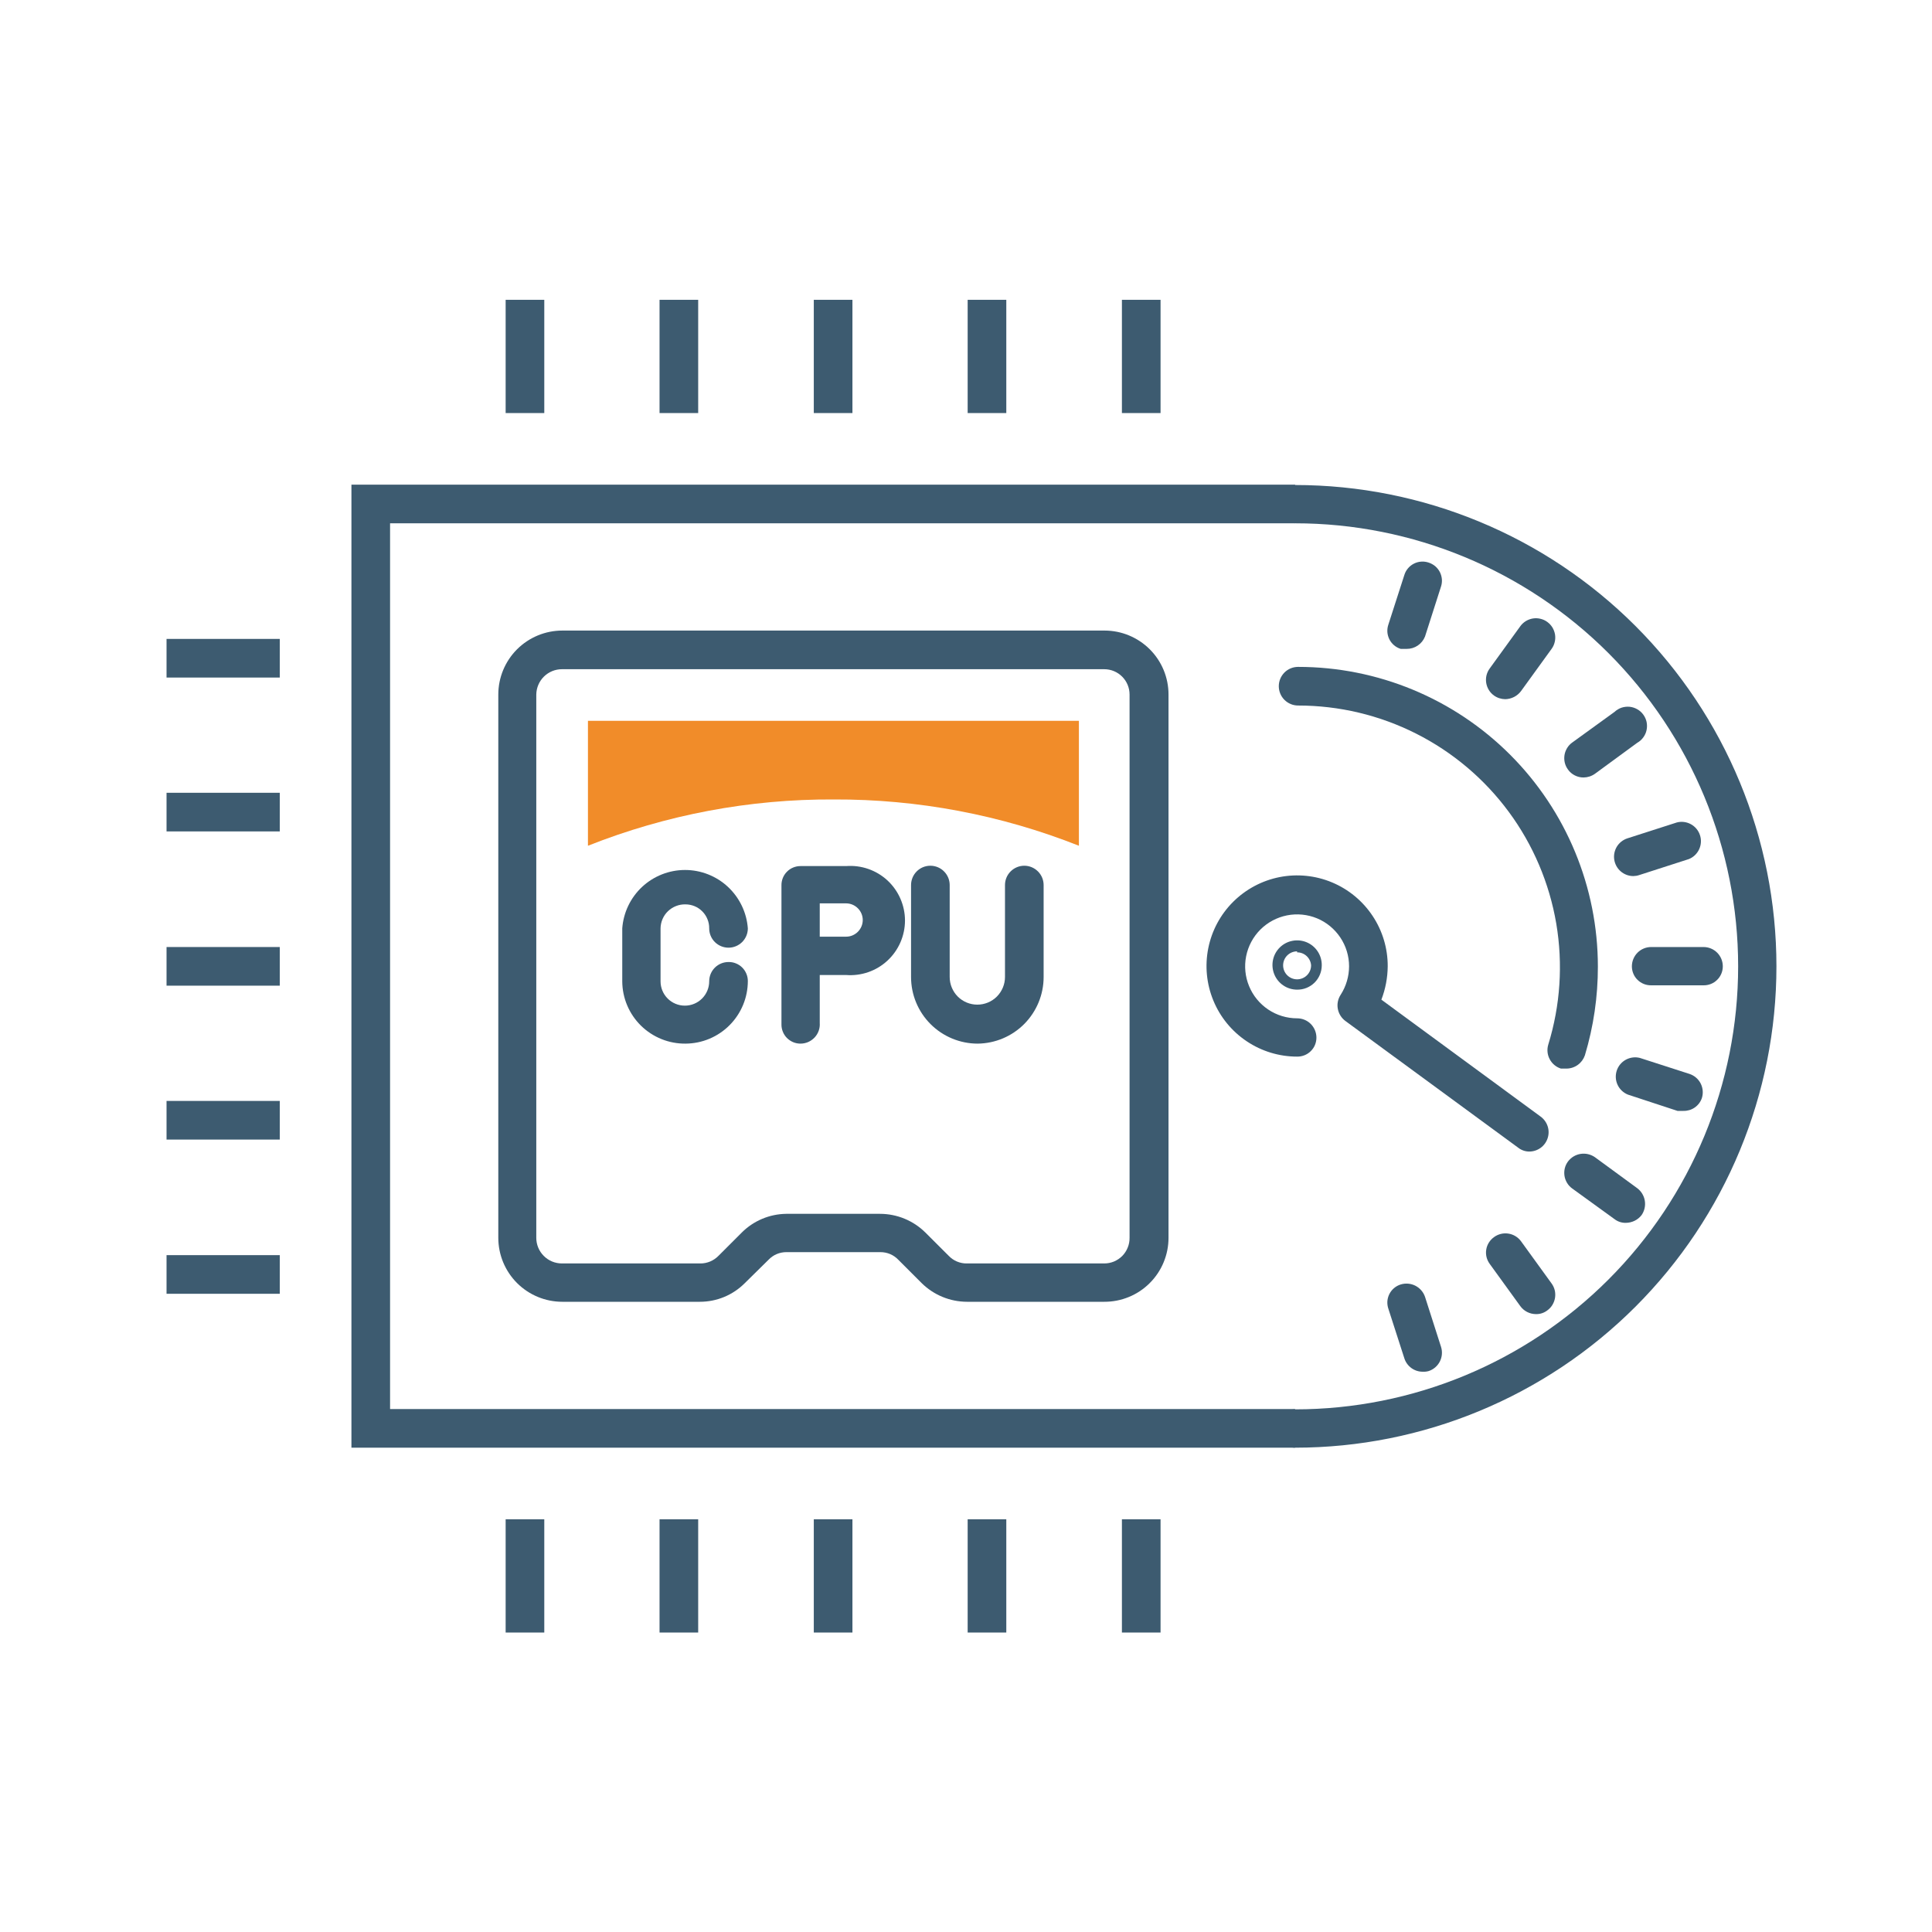 <svg width="50" height="50" viewBox="0 0 50 50" fill="none" xmlns="http://www.w3.org/2000/svg">
<path d="M33.517 37.466H9.095V12.543H33.517V13.543H10.095V36.466H33.517V37.466Z" fill="#3D5B70"/>
<path d="M28.578 33.69H25.026C24.587 33.689 24.166 33.516 23.853 33.207L23.25 32.604C23.19 32.541 23.118 32.49 23.038 32.456C22.958 32.422 22.871 32.405 22.784 32.405H20.353C20.266 32.405 20.18 32.422 20.1 32.456C20.02 32.49 19.948 32.541 19.888 32.604L19.276 33.207C19.123 33.36 18.942 33.482 18.742 33.565C18.542 33.648 18.328 33.69 18.112 33.69H14.552C14.113 33.69 13.692 33.515 13.381 33.205C13.071 32.895 12.896 32.474 12.896 32.035V17.974C12.896 17.535 13.071 17.114 13.381 16.804C13.692 16.494 14.113 16.319 14.552 16.319H28.586C29.025 16.319 29.446 16.494 29.756 16.804C30.067 17.114 30.241 17.535 30.241 17.974V32.035C30.241 32.253 30.198 32.469 30.114 32.67C30.031 32.871 29.908 33.054 29.753 33.208C29.599 33.362 29.415 33.484 29.214 33.566C29.012 33.649 28.796 33.691 28.578 33.69ZM20.345 31.414H22.776C23.215 31.415 23.636 31.588 23.948 31.897L24.552 32.5C24.612 32.563 24.684 32.613 24.764 32.647C24.844 32.681 24.93 32.699 25.017 32.698H28.578C28.664 32.698 28.75 32.681 28.83 32.648C28.91 32.614 28.983 32.565 29.044 32.504C29.105 32.442 29.153 32.368 29.185 32.288C29.218 32.208 29.234 32.121 29.233 32.035V17.974C29.233 17.8 29.164 17.634 29.041 17.511C28.918 17.388 28.751 17.319 28.578 17.319H14.543C14.368 17.319 14.201 17.388 14.077 17.51C13.952 17.633 13.882 17.8 13.879 17.974V32.035C13.879 32.211 13.949 32.38 14.074 32.504C14.198 32.629 14.367 32.698 14.543 32.698H18.129C18.216 32.698 18.302 32.68 18.382 32.646C18.462 32.612 18.534 32.562 18.595 32.5L19.198 31.897C19.503 31.593 19.914 31.42 20.345 31.414Z" fill="#3D5B70"/>
<path d="M14.086 7.759H13.086V10.69H14.086V7.759Z" fill="#3D5B70"/>
<path d="M18.069 7.759H17.069V10.69H18.069V7.759Z" fill="#3D5B70"/>
<path d="M22.061 7.759H21.061V10.69H22.061V7.759Z" fill="#3D5B70"/>
<path d="M26.043 7.759H25.043V10.69H26.043V7.759Z" fill="#3D5B70"/>
<path d="M30.035 7.759H29.035V10.69H30.035V7.759Z" fill="#3D5B70"/>
<path d="M7.241 32.483H4.31V33.483H7.241V32.483Z" fill="#3D5B70"/>
<path d="M7.241 28.492H4.31V29.492H7.241V28.492Z" fill="#3D5B70"/>
<path d="M7.241 24.509H4.31V25.509H7.241V24.509Z" fill="#3D5B70"/>
<path d="M7.241 20.517H4.31V21.517H7.241V20.517Z" fill="#3D5B70"/>
<path d="M7.241 16.535H4.31V17.535H7.241V16.535Z" fill="#3D5B70"/>
<path d="M30.035 39.319H29.035V42.25H30.035V39.319Z" fill="#3D5B70"/>
<path d="M26.043 39.319H25.043V42.25H26.043V39.319Z" fill="#3D5B70"/>
<path d="M22.061 39.319H21.061V42.25H22.061V39.319Z" fill="#3D5B70"/>
<path d="M18.069 39.319H17.069V42.25H18.069V39.319Z" fill="#3D5B70"/>
<path d="M14.086 39.319H13.086V42.25H14.086V39.319Z" fill="#3D5B70"/>
<path d="M33.517 37.466C33.452 37.466 33.388 37.453 33.327 37.428C33.267 37.402 33.212 37.365 33.167 37.319C33.121 37.272 33.085 37.217 33.061 37.156C33.037 37.096 33.025 37.031 33.026 36.966C33.025 36.901 33.037 36.837 33.061 36.776C33.085 36.716 33.121 36.661 33.167 36.616C33.213 36.57 33.268 36.534 33.328 36.509C33.388 36.485 33.453 36.473 33.517 36.474C36.558 36.474 39.474 35.266 41.625 33.116C43.775 30.966 44.983 28.05 44.983 25.009C44.983 21.968 43.775 19.052 41.625 16.901C39.474 14.751 36.558 13.543 33.517 13.543C33.397 13.527 33.287 13.468 33.207 13.377C33.127 13.286 33.083 13.169 33.083 13.048C33.083 12.926 33.127 12.809 33.207 12.718C33.287 12.627 33.397 12.568 33.517 12.552C36.821 12.552 39.99 13.864 42.326 16.201C44.662 18.537 45.974 21.705 45.974 25.009C45.974 28.313 44.662 31.481 42.326 33.817C39.99 36.153 36.821 37.466 33.517 37.466Z" fill="#3D5B70"/>
<path d="M33.569 25.612C33.443 25.612 33.319 25.575 33.214 25.504C33.109 25.434 33.027 25.334 32.979 25.216C32.931 25.099 32.919 24.971 32.944 24.847C32.969 24.723 33.031 24.609 33.121 24.52C33.211 24.431 33.326 24.371 33.45 24.348C33.574 24.324 33.703 24.338 33.819 24.387C33.936 24.437 34.035 24.52 34.104 24.626C34.173 24.732 34.209 24.856 34.207 24.983C34.207 25.066 34.19 25.149 34.158 25.226C34.126 25.303 34.079 25.372 34.02 25.431C33.96 25.489 33.89 25.536 33.812 25.567C33.735 25.598 33.652 25.613 33.569 25.612ZM33.569 24.621C33.473 24.621 33.381 24.659 33.313 24.727C33.245 24.795 33.207 24.887 33.207 24.983C33.207 25.079 33.245 25.171 33.313 25.239C33.381 25.307 33.473 25.345 33.569 25.345C33.665 25.345 33.757 25.307 33.825 25.239C33.893 25.171 33.931 25.079 33.931 24.983C33.925 24.891 33.883 24.806 33.816 24.743C33.749 24.681 33.661 24.646 33.569 24.647V24.621Z" fill="#3D5B70"/>
<path d="M39.578 29.802C39.471 29.802 39.368 29.765 39.285 29.698L34.819 26.423C34.715 26.346 34.645 26.233 34.622 26.106C34.599 25.979 34.627 25.849 34.698 25.742C34.838 25.523 34.913 25.269 34.914 25.009C34.914 24.743 34.835 24.483 34.687 24.262C34.539 24.041 34.33 23.868 34.084 23.766C33.838 23.665 33.568 23.638 33.307 23.69C33.046 23.742 32.806 23.87 32.618 24.058C32.43 24.246 32.302 24.486 32.25 24.747C32.198 25.007 32.225 25.278 32.327 25.523C32.428 25.769 32.601 25.979 32.822 26.127C33.043 26.275 33.303 26.354 33.569 26.354C33.702 26.354 33.829 26.406 33.923 26.5C34.016 26.594 34.069 26.721 34.069 26.854C34.069 26.919 34.056 26.983 34.031 27.044C34.006 27.104 33.969 27.158 33.922 27.204C33.876 27.25 33.82 27.286 33.76 27.31C33.699 27.334 33.634 27.346 33.569 27.345C33.105 27.345 32.651 27.207 32.266 26.949C31.88 26.691 31.579 26.325 31.402 25.895C31.225 25.467 31.179 24.995 31.27 24.54C31.361 24.084 31.585 23.667 31.914 23.339C32.243 23.012 32.661 22.789 33.117 22.699C33.572 22.61 34.044 22.657 34.472 22.836C34.901 23.015 35.266 23.317 35.523 23.704C35.78 24.09 35.916 24.545 35.914 25.009C35.911 25.304 35.856 25.596 35.75 25.871L39.871 28.897C39.956 28.959 40.02 29.046 40.053 29.147C40.086 29.247 40.086 29.355 40.053 29.456C40.021 29.556 39.957 29.644 39.872 29.706C39.786 29.768 39.683 29.802 39.578 29.802Z" fill="#3D5B70"/>
<path d="M44.086 25.5H42.733C42.668 25.501 42.603 25.489 42.542 25.465C42.482 25.441 42.426 25.405 42.38 25.359C42.333 25.314 42.296 25.259 42.271 25.199C42.246 25.139 42.233 25.074 42.233 25.009C42.233 24.876 42.286 24.749 42.379 24.655C42.473 24.561 42.6 24.509 42.733 24.509H44.086C44.219 24.509 44.346 24.561 44.44 24.655C44.534 24.749 44.586 24.876 44.586 25.009C44.586 25.074 44.573 25.139 44.548 25.199C44.523 25.259 44.486 25.314 44.439 25.359C44.393 25.405 44.338 25.441 44.277 25.465C44.216 25.489 44.152 25.501 44.086 25.5Z" fill="#3D5B70"/>
<path d="M42.267 22.673C42.149 22.672 42.035 22.629 41.945 22.552C41.855 22.475 41.796 22.368 41.777 22.251C41.758 22.134 41.782 22.015 41.843 21.913C41.904 21.812 42 21.736 42.112 21.698L43.397 21.285C43.519 21.253 43.65 21.27 43.761 21.331C43.872 21.392 43.956 21.493 43.995 21.614C44.035 21.734 44.027 21.865 43.973 21.98C43.92 22.095 43.825 22.186 43.707 22.233L42.422 22.647C42.372 22.664 42.32 22.672 42.267 22.673Z" fill="#3D5B70"/>
<path d="M40.983 20.121C40.904 20.122 40.825 20.103 40.755 20.067C40.684 20.031 40.623 19.979 40.578 19.914C40.539 19.861 40.511 19.8 40.496 19.737C40.481 19.673 40.479 19.607 40.489 19.542C40.499 19.477 40.523 19.415 40.557 19.359C40.591 19.303 40.636 19.254 40.69 19.216L41.785 18.423C41.836 18.375 41.898 18.338 41.964 18.315C42.031 18.293 42.102 18.285 42.172 18.291C42.243 18.298 42.311 18.32 42.372 18.355C42.433 18.389 42.487 18.437 42.528 18.494C42.57 18.551 42.599 18.616 42.614 18.685C42.628 18.754 42.628 18.826 42.613 18.895C42.599 18.963 42.569 19.029 42.527 19.085C42.486 19.142 42.432 19.19 42.371 19.224L41.276 20.026C41.19 20.087 41.088 20.12 40.983 20.121Z" fill="#3D5B70"/>
<path d="M38.957 18.095C38.852 18.094 38.749 18.061 38.664 18C38.611 17.962 38.565 17.913 38.531 17.857C38.496 17.801 38.474 17.739 38.463 17.674C38.453 17.609 38.455 17.543 38.47 17.479C38.486 17.415 38.513 17.355 38.552 17.302L39.345 16.207C39.383 16.154 39.432 16.109 39.488 16.074C39.544 16.04 39.606 16.017 39.671 16.006C39.736 15.996 39.802 15.998 39.866 16.014C39.93 16.029 39.99 16.056 40.043 16.095C40.096 16.133 40.141 16.182 40.176 16.238C40.21 16.294 40.233 16.356 40.244 16.421C40.254 16.486 40.252 16.552 40.236 16.616C40.221 16.68 40.194 16.74 40.155 16.793L39.362 17.888C39.314 17.951 39.253 18.002 39.183 18.038C39.113 18.073 39.036 18.093 38.957 18.095Z" fill="#3D5B70"/>
<path d="M36.405 16.793H36.25C36.187 16.774 36.129 16.742 36.078 16.699C36.028 16.657 35.987 16.605 35.957 16.546C35.928 16.487 35.91 16.423 35.905 16.358C35.901 16.292 35.91 16.226 35.931 16.164L36.345 14.879C36.364 14.817 36.396 14.758 36.439 14.708C36.481 14.658 36.533 14.617 36.592 14.587C36.651 14.557 36.715 14.539 36.78 14.535C36.846 14.53 36.912 14.539 36.974 14.56C37.036 14.58 37.093 14.612 37.143 14.653C37.192 14.695 37.233 14.747 37.263 14.804C37.292 14.862 37.31 14.925 37.316 14.99C37.321 15.054 37.313 15.12 37.293 15.181L36.879 16.474C36.841 16.569 36.776 16.65 36.691 16.707C36.607 16.764 36.507 16.794 36.405 16.793Z" fill="#3D5B70"/>
<path d="M36.819 35.5C36.714 35.5 36.611 35.467 36.526 35.405C36.441 35.343 36.377 35.255 36.345 35.155L35.931 33.871C35.91 33.809 35.901 33.743 35.905 33.677C35.91 33.611 35.928 33.547 35.957 33.489C35.987 33.43 36.028 33.378 36.078 33.336C36.129 33.293 36.187 33.261 36.25 33.242C36.376 33.203 36.512 33.215 36.629 33.274C36.746 33.334 36.836 33.436 36.879 33.561L37.293 34.854C37.334 34.979 37.323 35.116 37.264 35.234C37.204 35.352 37.1 35.442 36.974 35.483C36.924 35.497 36.871 35.503 36.819 35.5Z" fill="#3D5B70"/>
<path d="M39.75 34.009C39.671 34.009 39.593 33.99 39.523 33.954C39.452 33.918 39.391 33.866 39.345 33.802L38.552 32.707C38.514 32.654 38.486 32.595 38.471 32.532C38.456 32.468 38.453 32.403 38.464 32.339C38.474 32.275 38.497 32.213 38.532 32.158C38.566 32.103 38.611 32.055 38.664 32.017C38.77 31.939 38.904 31.905 39.034 31.925C39.165 31.944 39.283 32.015 39.362 32.121L40.155 33.216C40.194 33.269 40.221 33.329 40.237 33.393C40.252 33.457 40.254 33.523 40.244 33.588C40.233 33.653 40.21 33.715 40.176 33.771C40.142 33.827 40.096 33.876 40.043 33.914C39.959 33.978 39.856 34.012 39.75 34.009Z" fill="#3D5B70"/>
<path d="M42.078 31.647C41.972 31.65 41.868 31.616 41.785 31.552L40.69 30.759C40.636 30.72 40.591 30.672 40.557 30.616C40.523 30.56 40.499 30.498 40.489 30.433C40.479 30.368 40.481 30.302 40.496 30.238C40.511 30.174 40.539 30.114 40.578 30.061C40.657 29.955 40.774 29.884 40.904 29.863C41.034 29.842 41.168 29.873 41.276 29.948L42.371 30.75C42.476 30.829 42.547 30.946 42.568 31.077C42.589 31.207 42.558 31.34 42.483 31.448C42.435 31.51 42.373 31.56 42.303 31.594C42.233 31.628 42.156 31.646 42.078 31.647Z" fill="#3D5B70"/>
<path d="M43.569 28.75H43.414L42.129 28.328C42.012 28.28 41.916 28.19 41.863 28.075C41.809 27.96 41.802 27.829 41.841 27.708C41.88 27.588 41.964 27.487 42.075 27.426C42.187 27.365 42.317 27.348 42.44 27.379L43.724 27.793C43.85 27.835 43.954 27.924 44.014 28.042C44.073 28.16 44.084 28.297 44.043 28.422C44.009 28.52 43.944 28.604 43.859 28.663C43.774 28.722 43.672 28.752 43.569 28.75Z" fill="#3D5B70"/>
<path d="M40.543 27.655H40.397C40.272 27.616 40.167 27.528 40.106 27.412C40.044 27.296 40.031 27.16 40.069 27.035C40.382 26.021 40.453 24.948 40.276 23.902C40.098 22.856 39.678 21.866 39.048 21.012C38.418 20.158 37.596 19.464 36.649 18.986C35.702 18.508 34.656 18.259 33.595 18.259C33.462 18.259 33.335 18.206 33.241 18.112C33.148 18.019 33.095 17.891 33.095 17.759C33.095 17.626 33.148 17.499 33.241 17.405C33.335 17.311 33.462 17.259 33.595 17.259C35.653 17.259 37.626 18.076 39.081 19.531C40.536 20.986 41.353 22.96 41.353 25.017C41.354 25.794 41.241 26.567 41.017 27.311C40.983 27.41 40.92 27.496 40.835 27.558C40.75 27.62 40.648 27.654 40.543 27.655Z" fill="#3D5B70"/>
<path d="M17.741 27.009C17.528 27.011 17.316 26.971 17.118 26.891C16.92 26.811 16.74 26.693 16.587 26.543C16.435 26.393 16.314 26.215 16.231 26.018C16.148 25.822 16.105 25.61 16.104 25.397V24.026C16.134 23.616 16.318 23.232 16.619 22.951C16.921 22.671 17.317 22.515 17.729 22.515C18.14 22.515 18.537 22.671 18.838 22.951C19.139 23.232 19.324 23.616 19.354 24.026C19.354 24.159 19.301 24.286 19.207 24.38C19.113 24.473 18.986 24.526 18.854 24.526C18.721 24.526 18.594 24.473 18.5 24.38C18.406 24.286 18.354 24.159 18.354 24.026C18.355 23.945 18.34 23.864 18.309 23.789C18.279 23.714 18.234 23.645 18.177 23.588C18.12 23.53 18.053 23.484 17.978 23.453C17.903 23.422 17.823 23.405 17.741 23.405C17.658 23.403 17.575 23.417 17.497 23.448C17.42 23.477 17.349 23.523 17.288 23.581C17.228 23.638 17.18 23.707 17.147 23.784C17.114 23.86 17.096 23.943 17.095 24.026V25.397C17.095 25.564 17.161 25.724 17.279 25.842C17.397 25.96 17.557 26.026 17.724 26.026C17.891 26.026 18.051 25.96 18.169 25.842C18.287 25.724 18.354 25.564 18.354 25.397C18.354 25.264 18.406 25.137 18.5 25.043C18.594 24.949 18.721 24.897 18.854 24.897C18.919 24.896 18.984 24.907 19.044 24.932C19.105 24.956 19.16 24.992 19.207 25.038C19.253 25.083 19.29 25.138 19.315 25.198C19.341 25.258 19.354 25.323 19.354 25.388C19.354 25.817 19.184 26.227 18.882 26.531C18.58 26.835 18.17 27.007 17.741 27.009Z" fill="#3D5B70"/>
<path d="M20.715 27.009C20.65 27.009 20.586 26.996 20.526 26.971C20.465 26.945 20.411 26.908 20.365 26.862C20.319 26.815 20.283 26.76 20.259 26.699C20.235 26.639 20.223 26.574 20.224 26.509V22.914C20.223 22.849 20.235 22.784 20.259 22.723C20.283 22.663 20.319 22.607 20.365 22.561C20.411 22.514 20.465 22.477 20.526 22.452C20.586 22.427 20.65 22.414 20.715 22.414H21.897C22.091 22.399 22.286 22.424 22.471 22.488C22.655 22.552 22.824 22.653 22.967 22.785C23.11 22.918 23.224 23.078 23.302 23.257C23.38 23.436 23.421 23.628 23.421 23.823C23.421 24.018 23.38 24.211 23.302 24.39C23.224 24.568 23.11 24.729 22.967 24.861C22.824 24.994 22.655 25.095 22.471 25.159C22.286 25.223 22.091 25.248 21.897 25.233H21.215V26.474C21.22 26.543 21.211 26.611 21.188 26.676C21.165 26.741 21.129 26.8 21.082 26.85C21.035 26.9 20.978 26.94 20.915 26.968C20.852 26.995 20.784 27.009 20.715 27.009ZM21.215 24.241H21.897C22.011 24.241 22.12 24.196 22.201 24.115C22.282 24.034 22.328 23.925 22.328 23.81C22.328 23.696 22.282 23.587 22.201 23.506C22.12 23.425 22.011 23.379 21.897 23.379H21.215V24.241Z" fill="#3D5B70"/>
<path d="M25.302 27.009C24.845 27.009 24.406 26.827 24.083 26.504C23.759 26.18 23.578 25.742 23.578 25.285V22.905C23.578 22.84 23.591 22.775 23.616 22.714C23.641 22.653 23.678 22.598 23.724 22.552C23.77 22.505 23.826 22.468 23.886 22.443C23.947 22.418 24.012 22.405 24.078 22.405C24.143 22.405 24.208 22.418 24.269 22.443C24.33 22.468 24.385 22.505 24.431 22.552C24.478 22.598 24.514 22.653 24.54 22.714C24.565 22.775 24.578 22.84 24.578 22.905V25.285C24.578 25.474 24.653 25.656 24.787 25.791C24.921 25.925 25.103 26 25.293 26C25.483 26 25.665 25.925 25.799 25.791C25.933 25.656 26.009 25.474 26.009 25.285V22.905C26.009 22.773 26.061 22.645 26.155 22.552C26.249 22.458 26.376 22.405 26.509 22.405C26.641 22.405 26.768 22.458 26.862 22.552C26.956 22.645 27.009 22.773 27.009 22.905V25.285C27.009 25.739 26.829 26.175 26.51 26.498C26.19 26.821 25.756 27.004 25.302 27.009Z" fill="#3D5B70"/>
<path d="M21.578 20.69C23.75 20.681 25.903 21.088 27.922 21.888V18.655H15.216V21.888C17.24 21.085 19.4 20.678 21.578 20.69Z" fill="#F18C29"/>
</svg>
